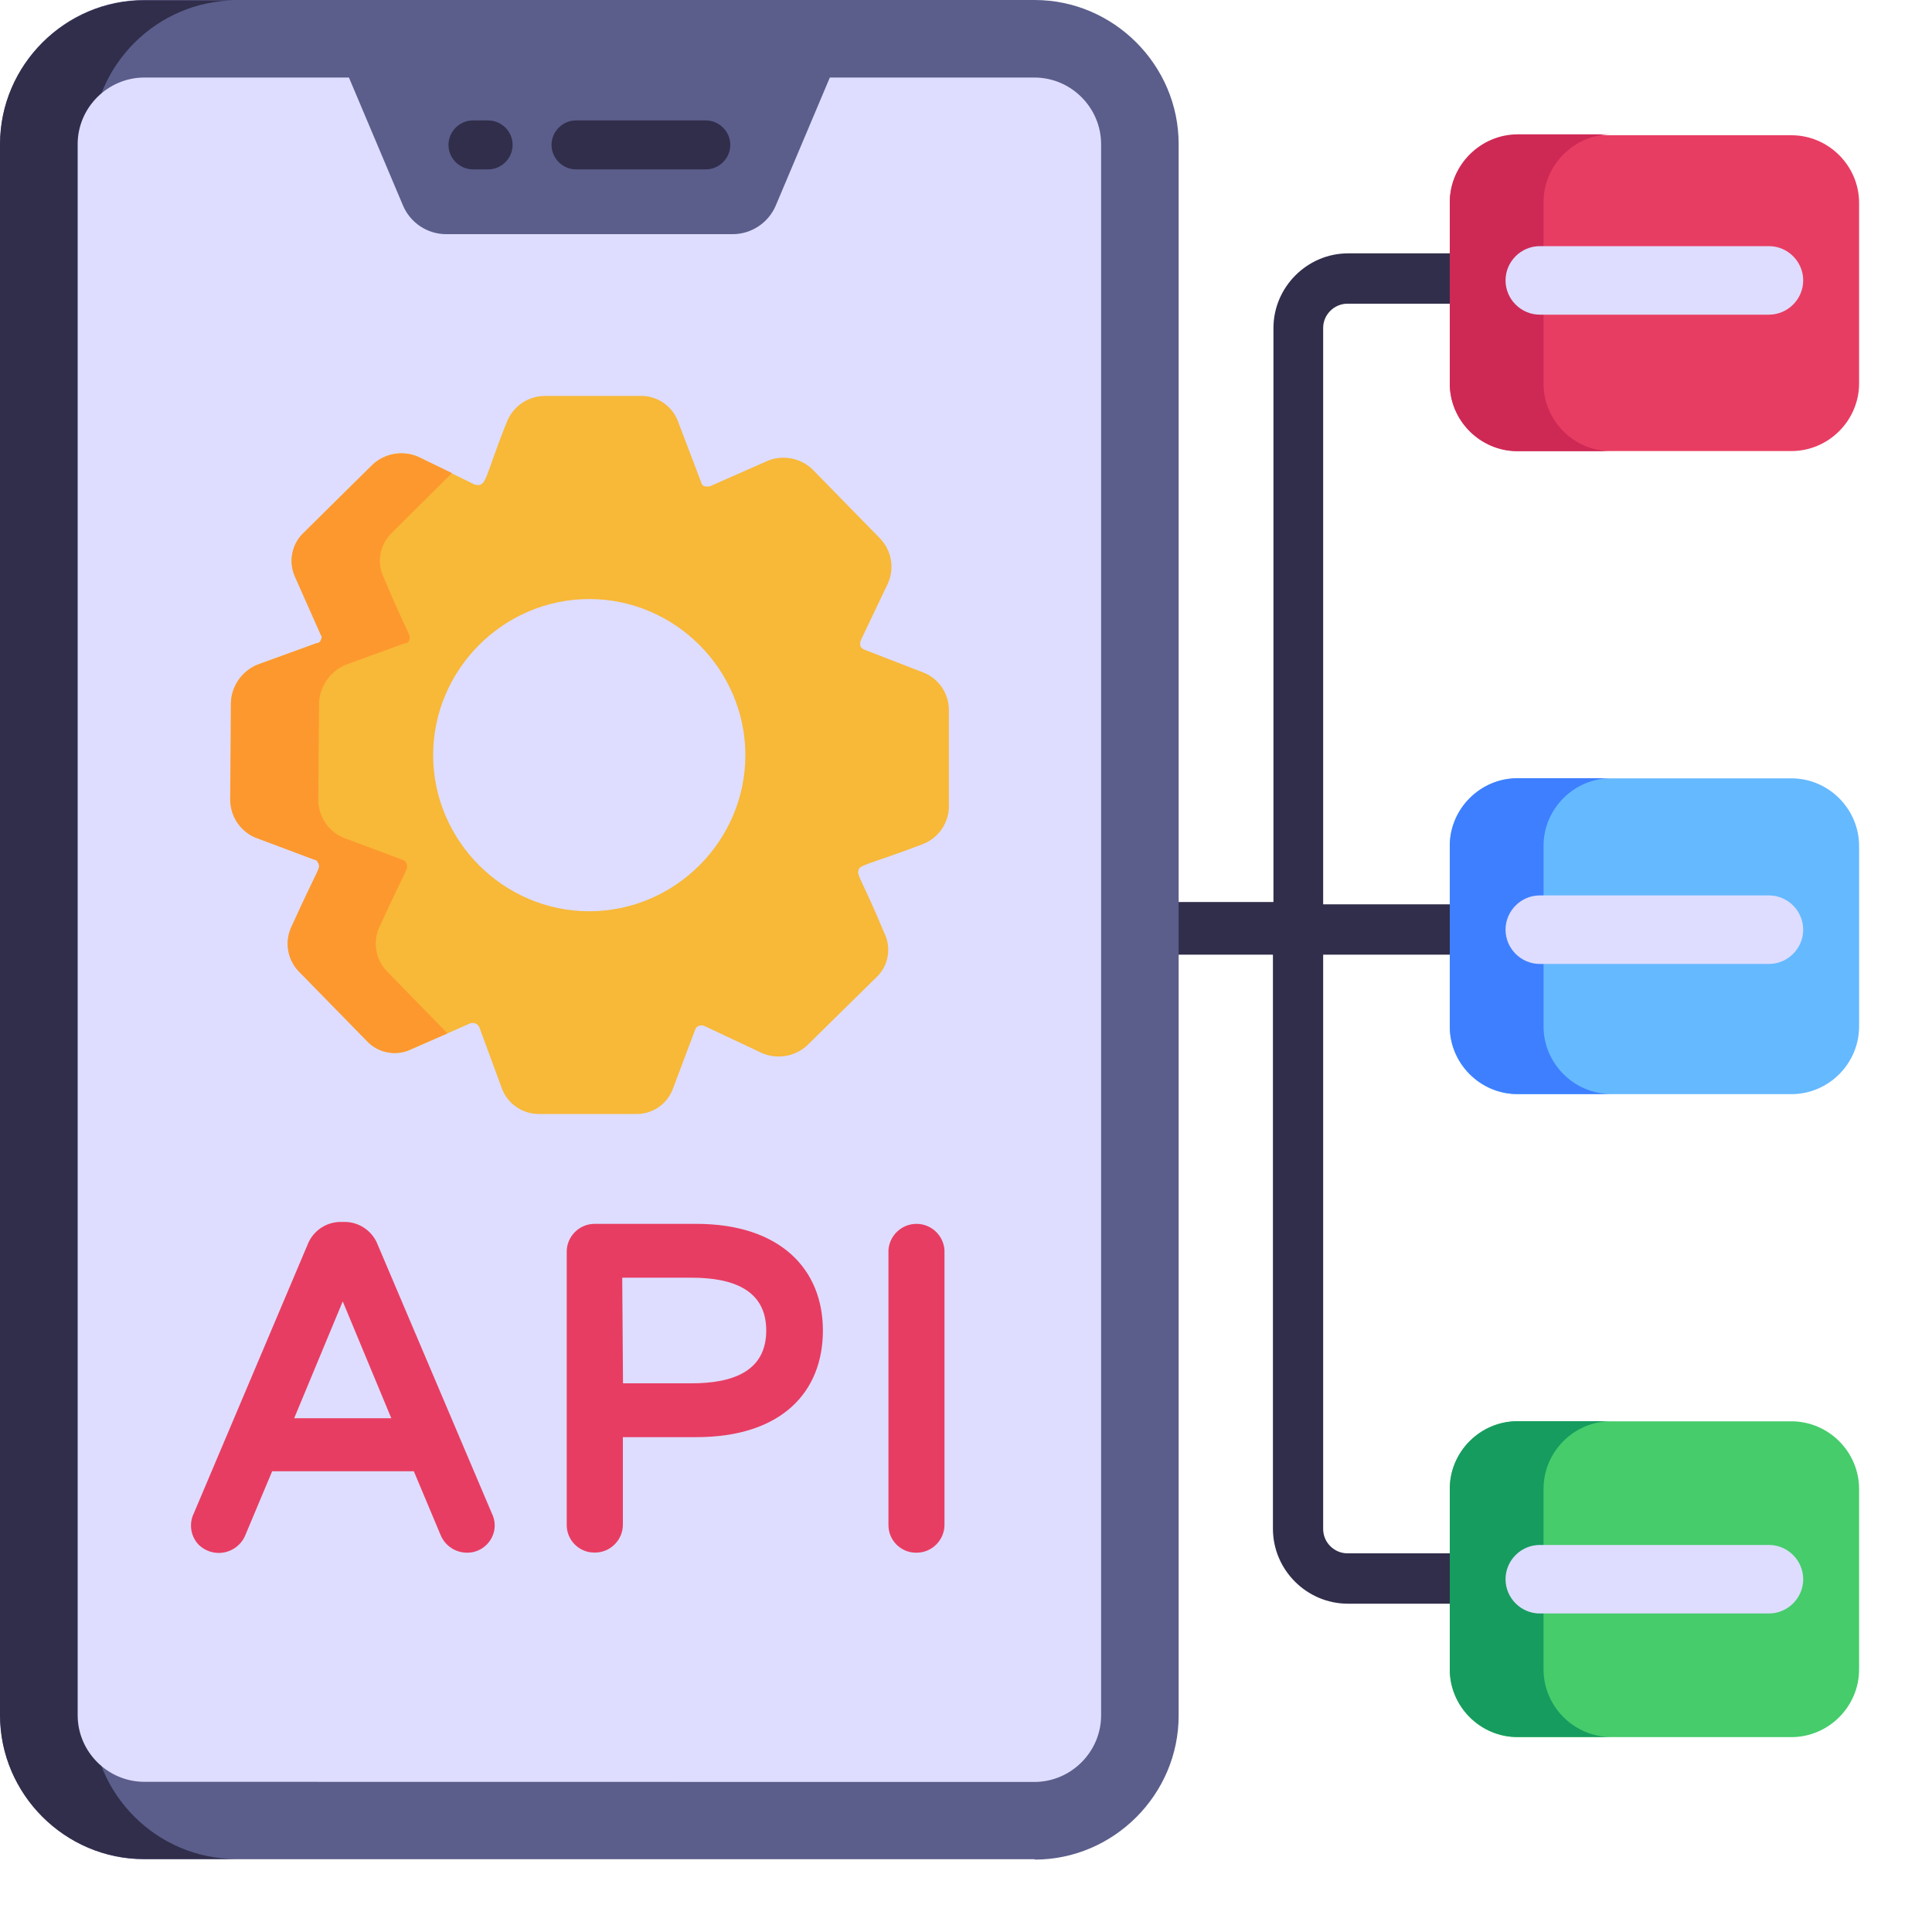 <?xml version="1.0" encoding="UTF-8" standalone="no"?>
<!DOCTYPE svg PUBLIC "-//W3C//DTD SVG 1.1//EN" "http://www.w3.org/Graphics/SVG/1.1/DTD/svg11.dtd">
<svg width="100%" height="100%" viewBox="0 0 15 15" version="1.1" xmlns="http://www.w3.org/2000/svg" xmlns:xlink="http://www.w3.org/1999/xlink" xml:space="preserve" xmlns:serif="http://www.serif.com/" style="fill-rule:evenodd;clip-rule:evenodd;stroke-linejoin:round;stroke-miterlimit:2;">
    <g transform="matrix(1,0,0,1,-19.783,-16.782)">
        <g transform="matrix(1,0,0,1,-127,-645)">
            <g id="_x37_2_" serif:id="_x37_2" transform="matrix(1,0,0,1,144.284,659.285)">
                <g id="Group_10094" transform="matrix(1,0,0,1,2.5,2.498)">
                    <g id="Path_11679" transform="matrix(1,0,0,1,-21.214,-7.072)">
                        <path d="M31.486,9.615L31.486,14.092L32.914,14.092L32.914,14.483L31.486,14.483L31.486,18.942C31.486,19.046 31.571,19.131 31.675,19.131L33.2,19.131L33.2,19.522L31.676,19.522C31.358,19.521 31.097,19.26 31.096,18.942L31.096,14.483L29.261,14.483L29.261,14.074L31.1,14.074L31.1,9.615C31.102,9.298 31.363,9.038 31.68,9.038L33.2,9.038L33.2,9.429L31.676,9.429C31.675,9.429 31.675,9.429 31.674,9.429C31.572,9.429 31.487,9.513 31.486,9.615Z" style="fill:rgb(49,46,75);fill-rule:nonzero;"/>
                    </g>
                    <g id="Group_10083">
                        <g id="Path_11680" transform="matrix(1,0,0,1,-2.5,-2.501)">
                            <path d="M10.532,16.935L3.618,16.935C3.005,16.935 2.5,16.43 2.5,15.817L2.5,3.62C2.5,3.619 2.5,3.619 2.5,3.618C2.5,3.005 3.005,2.5 3.618,2.5L10.532,2.5C11.145,2.5 11.65,3.005 11.65,3.618C11.65,3.619 11.65,3.619 11.65,3.62L11.65,15.82C11.65,16.433 11.145,16.938 10.532,16.938L10.532,16.935Z" style="fill:rgb(91,94,139);fill-rule:nonzero;"/>
                        </g>
                        <g id="Path_11681" transform="matrix(1,0,0,1,-2.501,-2.498)">
                            <path d="M4.332,16.93L3.62,16.93C3.619,16.93 3.617,16.93 3.616,16.93C3.004,16.93 2.501,16.427 2.5,15.815L2.5,3.616C2.501,3.003 3.005,2.5 3.618,2.5L4.333,2.5C3.72,2.501 3.216,3.003 3.214,3.616L3.214,15.816C3.216,16.428 3.72,16.93 4.332,16.93Z" style="fill:rgb(49,46,75);fill-rule:nonzero;"/>
                        </g>
                        <g id="Path_11682" transform="matrix(1,0,0,1,-3.899,-3.899)">
                            <path d="M5.017,17.732C4.734,17.731 4.501,17.498 4.501,17.215L4.501,5.019C4.501,5.018 4.501,5.018 4.501,5.017C4.501,4.734 4.734,4.501 5.017,4.5L11.931,4.5C12.214,4.501 12.446,4.733 12.447,5.016L12.447,17.216C12.447,17.499 12.214,17.732 11.931,17.733L5.017,17.732Z" style="fill:rgb(222,221,255);fill-rule:nonzero;"/>
                        </g>
                        <g id="Group_10082" transform="matrix(1,0,0,1,1.484,3.074)">
                            <g id="Path_11683" transform="matrix(1,0,0,1,-8.14,-12.722)">
                                <path d="M13.828,14.87L13.371,14.693C13.358,14.689 13.346,14.68 13.337,14.669C13.332,14.653 13.332,14.637 13.337,14.621L13.548,14.178C13.601,14.062 13.578,13.924 13.491,13.831L12.962,13.29C12.87,13.203 12.736,13.177 12.619,13.223L12.166,13.423C12.153,13.425 12.141,13.425 12.128,13.423C12.113,13.42 12.101,13.407 12.099,13.392L11.924,12.932C11.884,12.809 11.77,12.724 11.641,12.721L10.886,12.721C10.756,12.721 10.639,12.801 10.591,12.921C10.411,13.37 10.436,13.429 10.342,13.41L9.9,13.193C9.783,13.142 9.647,13.164 9.553,13.25L9.014,13.782C8.921,13.87 8.894,14.008 8.947,14.125L9.147,14.575C9.155,14.588 9.155,14.603 9.147,14.616C9.147,14.626 9.133,14.64 9.109,14.642L8.656,14.807C8.537,14.856 8.456,14.969 8.448,15.097L8.448,15.854C8.447,15.982 8.523,16.098 8.64,16.149L9.105,16.321C9.124,16.321 9.129,16.345 9.134,16.35C9.148,16.399 9.134,16.372 8.923,16.843C8.87,16.958 8.891,17.094 8.978,17.186L9.51,17.73C9.598,17.824 9.738,17.849 9.853,17.792L10.306,17.592C10.318,17.589 10.332,17.589 10.344,17.592C10.36,17.598 10.372,17.61 10.378,17.626L10.548,18.088C10.589,18.21 10.703,18.293 10.831,18.296L11.586,18.296C11.714,18.301 11.832,18.224 11.878,18.104L12.053,17.639C12.057,17.627 12.067,17.617 12.079,17.613C12.093,17.606 12.111,17.606 12.125,17.613L12.573,17.824C12.689,17.873 12.824,17.851 12.918,17.767L13.459,17.235C13.553,17.147 13.578,17.007 13.521,16.892C13.35,16.48 13.303,16.441 13.321,16.403C13.321,16.363 13.427,16.35 13.814,16.203C13.934,16.159 14.017,16.046 14.022,15.918L14.022,15.161C14.023,15.034 13.946,14.918 13.828,14.87ZM11.228,16.722C10.564,16.721 10.018,16.174 10.018,15.51C10.018,14.845 10.565,14.298 11.23,14.298C11.895,14.298 12.442,14.845 12.442,15.51C12.442,16.175 11.896,16.721 11.231,16.722L11.228,16.722Z" style="fill:rgb(248,184,56);fill-rule:nonzero;"/>
                            </g>
                            <g id="Group_10081" transform="matrix(1,0,0,1,0,6.41)">
                                <g id="Group_10078">
                                    <g id="Path_11684" transform="matrix(1,0,0,1,-7.575,-34.179)">
                                        <path d="M7.678,36.643C7.632,36.595 7.621,36.522 7.652,36.463L8.534,34.381C8.564,34.297 8.644,34.24 8.734,34.239L8.769,34.239C8.859,34.24 8.939,34.297 8.969,34.381L9.851,36.463C9.863,36.485 9.87,36.511 9.87,36.536C9.87,36.619 9.801,36.688 9.718,36.688C9.716,36.688 9.715,36.688 9.713,36.688C9.648,36.688 9.589,36.648 9.564,36.588L9.339,36.048L8.164,36.048L7.939,36.588C7.913,36.648 7.854,36.687 7.789,36.687C7.748,36.687 7.708,36.671 7.678,36.643ZM8.285,35.764L9.219,35.764L8.752,34.64L8.285,35.764Z" style="fill:rgb(232,61,98);fill-rule:nonzero;"/>
                                    </g>
                                    <g id="Path_11685" transform="matrix(1,0,0,1,-7.435,-34.039)">
                                        <path d="M9.573,36.609C9.486,36.608 9.408,36.556 9.373,36.477L9.163,35.977L8.063,35.977L7.853,36.477C7.818,36.558 7.737,36.611 7.648,36.611C7.59,36.611 7.535,36.588 7.493,36.548C7.43,36.483 7.415,36.384 7.455,36.303L8.337,34.22C8.377,34.113 8.479,34.042 8.593,34.041L8.628,34.041C8.741,34.042 8.843,34.113 8.883,34.219L9.767,36.3C9.782,36.33 9.791,36.363 9.791,36.397C9.791,36.513 9.695,36.609 9.579,36.609C9.577,36.609 9.575,36.609 9.573,36.609ZM7.983,35.852L9.24,35.852L9.48,36.429C9.489,36.476 9.531,36.51 9.578,36.51C9.633,36.51 9.678,36.465 9.678,36.41C9.678,36.387 9.67,36.365 9.656,36.347L8.774,34.265C8.753,34.203 8.694,34.161 8.629,34.16L8.594,34.16C8.528,34.161 8.47,34.204 8.449,34.266L7.567,36.348C7.547,36.385 7.552,36.432 7.581,36.463C7.6,36.481 7.625,36.491 7.651,36.491C7.692,36.491 7.729,36.466 7.744,36.428L7.983,35.852ZM9.168,35.685L8.054,35.685L8.611,34.344L9.168,35.685ZM8.234,35.565L8.988,35.565L8.611,34.658L8.234,35.565Z" style="fill:rgb(232,61,98);fill-rule:nonzero;"/>
                                    </g>
                                </g>
                                <g id="Group_10079" transform="matrix(1,0,0,1,2.915,0.017)">
                                    <g id="Path_11686" transform="matrix(1,0,0,1,-17.271,-34.237)">
                                        <path d="M17.331,36.573L17.331,34.456C17.331,34.455 17.331,34.454 17.331,34.453C17.331,34.367 17.401,34.297 17.487,34.297L18.276,34.297C18.811,34.297 19.2,34.549 19.2,35.065C19.2,35.491 18.912,35.833 18.276,35.833L17.646,35.833L17.646,36.573C17.646,36.659 17.576,36.729 17.49,36.729C17.489,36.729 17.488,36.729 17.487,36.729C17.486,36.729 17.485,36.729 17.484,36.729C17.4,36.729 17.331,36.66 17.331,36.576C17.331,36.575 17.331,36.574 17.331,36.573ZM18.244,35.535C18.598,35.535 18.884,35.417 18.884,35.064C18.884,34.711 18.599,34.594 18.244,34.594L17.644,34.594L17.644,35.535L18.244,35.535Z" style="fill:rgb(232,61,98);fill-rule:nonzero;"/>
                                    </g>
                                    <g id="Path_11687" transform="matrix(1,0,0,1,-17.131,-34.097)">
                                        <path d="M17.347,36.649C17.346,36.649 17.345,36.649 17.344,36.649C17.227,36.649 17.131,36.553 17.131,36.436C17.131,36.435 17.131,36.434 17.131,36.433L17.131,34.316C17.131,34.315 17.131,34.314 17.131,34.313C17.131,34.195 17.228,34.097 17.347,34.097L18.136,34.097C18.79,34.097 19.12,34.45 19.12,34.925C19.12,35.4 18.803,35.753 18.136,35.753L17.567,35.753L17.567,36.433C17.567,36.552 17.469,36.649 17.351,36.649C17.35,36.649 17.348,36.649 17.347,36.649ZM17.447,36.433L17.447,35.633L18.137,35.633C18.737,35.633 19,35.321 19,34.925C19,34.438 18.63,34.217 18.137,34.217L17.348,34.217C17.293,34.217 17.248,34.262 17.248,34.317L17.248,36.434C17.257,36.481 17.298,36.516 17.346,36.516C17.395,36.516 17.437,36.481 17.445,36.433L17.447,36.433ZM18.106,35.455L17.447,35.455L17.447,34.394L18.1,34.394C18.61,34.394 18.8,34.629 18.8,34.925C18.8,35.221 18.617,35.455 18.1,35.455L18.106,35.455ZM17.568,35.335L18.1,35.335C18.419,35.335 18.68,35.243 18.68,34.925C18.68,34.607 18.417,34.515 18.1,34.515L17.562,34.515L17.568,35.335Z" style="fill:rgb(232,61,98);fill-rule:nonzero;"/>
                                    </g>
                                </g>
                                <g id="Group_10080" transform="matrix(1,0,0,1,5.413,0.003)">
                                    <g id="Path_11688" transform="matrix(1,0,0,1,-25.576,-34.182)">
                                        <path d="M25.637,36.533L25.637,34.4C25.637,34.399 25.637,34.398 25.637,34.397C25.637,34.311 25.707,34.241 25.793,34.241C25.793,34.241 25.793,34.241 25.793,34.241C25.88,34.241 25.952,34.313 25.952,34.4L25.952,36.534C25.952,36.62 25.882,36.69 25.796,36.69C25.795,36.69 25.794,36.69 25.793,36.69C25.792,36.69 25.791,36.69 25.79,36.69C25.706,36.69 25.637,36.621 25.637,36.537C25.637,36.536 25.637,36.534 25.637,36.533Z" style="fill:rgb(232,61,98);fill-rule:nonzero;"/>
                                    </g>
                                    <g id="Path_11689" transform="matrix(1,0,0,1,-25.436,-34.048)">
                                        <path d="M25.652,36.615C25.651,36.615 25.65,36.615 25.649,36.615C25.532,36.615 25.436,36.519 25.436,36.402C25.436,36.401 25.436,36.4 25.436,36.399L25.436,34.265C25.444,34.151 25.539,34.062 25.654,34.062C25.768,34.062 25.863,34.151 25.871,34.265L25.871,36.4C25.87,36.518 25.773,36.615 25.655,36.615C25.654,36.615 25.653,36.615 25.652,36.615ZM25.752,36.399L25.752,34.265C25.754,34.257 25.755,34.249 25.755,34.241C25.755,34.186 25.71,34.141 25.655,34.141C25.6,34.141 25.555,34.186 25.555,34.241C25.555,34.249 25.556,34.257 25.558,34.265L25.558,36.4C25.57,36.443 25.61,36.474 25.655,36.474C25.699,36.474 25.739,36.443 25.751,36.4L25.752,36.399Z" style="fill:rgb(232,61,98);fill-rule:nonzero;"/>
                                    </g>
                                </g>
                            </g>
                        </g>
                    </g>
                    <g id="Group_10093" transform="matrix(1,0,0,1,2.69,0.559)">
                        <g id="Path_11690" transform="matrix(1,0,0,1,-11.446,-4.357)">
                            <path d="M14.443,5.615L12.219,5.615C12.073,5.615 11.941,5.527 11.884,5.393L11.446,4.356L15.216,4.356L14.778,5.393C14.721,5.527 14.589,5.615 14.443,5.615Z" style="fill:rgb(91,94,139);fill-rule:nonzero;"/>
                        </g>
                        <g id="Group_10092" transform="matrix(1,0,0,1,0.791,0.376)">
                            <g id="Path_11691" transform="matrix(1,0,0,1,-15.937,-5.607)">
                                <path d="M17.935,5.986L16.927,5.986C16.823,5.986 16.737,5.9 16.737,5.796C16.737,5.692 16.823,5.606 16.927,5.606L17.935,5.606C18.039,5.606 18.125,5.692 18.125,5.796C18.125,5.9 18.039,5.986 17.935,5.986Z" style="fill:rgb(49,46,75);fill-rule:nonzero;"/>
                            </g>
                            <g id="Path_11692" transform="matrix(1,0,0,1,-14.078,-5.607)">
                                <path d="M14.386,5.986L14.268,5.986C14.164,5.986 14.078,5.9 14.078,5.796C14.078,5.692 14.164,5.606 14.268,5.606L14.386,5.606C14.49,5.606 14.576,5.692 14.576,5.796C14.576,5.9 14.49,5.986 14.386,5.986Z" style="fill:rgb(49,46,75);fill-rule:nonzero;"/>
                            </g>
                        </g>
                    </g>
                </g>
                <g id="Group_10101" transform="matrix(1,0,0,1,13.755,3.545)">
                    <g id="Path_11693" transform="matrix(1,0,0,1,-39.931,-5.982)">
                        <path d="M42.583,8.436L40.457,8.436C40.168,8.436 39.931,8.199 39.931,7.91L39.931,6.51C39.931,6.221 40.168,5.984 40.457,5.984L42.583,5.984C42.872,5.984 43.109,6.221 43.109,6.51L43.109,7.91C43.109,8.199 42.872,8.436 42.583,8.436Z" style="fill:rgb(232,61,98);fill-rule:nonzero;"/>
                    </g>
                    <g id="Path_11694" transform="matrix(1,0,0,1,-39.931,-17.592)">
                        <path d="M42.583,25.039L40.457,25.039C40.168,25.039 39.931,24.802 39.931,24.513L39.931,23.113C39.931,22.824 40.168,22.587 40.457,22.587L42.583,22.587C42.872,22.587 43.109,22.824 43.109,23.113L43.109,24.513C43.109,24.802 42.872,25.039 42.583,25.039Z" style="fill:rgb(101,185,255);fill-rule:nonzero;"/>
                    </g>
                    <g id="Path_11695" transform="matrix(1,0,0,1,-39.931,-29.203)">
                        <path d="M42.583,41.642L40.457,41.642C40.168,41.642 39.931,41.405 39.931,41.116L39.931,39.716C39.931,39.427 40.168,39.19 40.457,39.19L42.583,39.19C42.872,39.19 43.109,39.427 43.109,39.716L43.109,41.116C43.109,41.405 42.872,41.642 42.583,41.642Z" style="fill:rgb(70,204,107);fill-rule:nonzero;"/>
                    </g>
                </g>
                <g id="Group_10108" transform="matrix(1,0,0,1,13.755,3.544)">
                    <g id="Path_11696" transform="matrix(1,0,0,1,-39.931,-5.978)">
                        <path d="M41.185,8.434L40.457,8.434C40.457,8.434 40.456,8.434 40.456,8.434C40.168,8.434 39.931,8.197 39.931,7.909C39.931,7.909 39.931,7.908 39.931,7.908L39.931,6.5C39.932,6.212 40.169,5.975 40.457,5.974L41.185,5.974C40.897,5.975 40.66,6.212 40.659,6.5L40.659,7.9C40.659,7.903 40.659,7.906 40.659,7.909C40.659,8.197 40.896,8.434 41.184,8.434C41.184,8.434 41.185,8.434 41.185,8.434Z" style="fill:rgb(206,41,85);fill-rule:nonzero;"/>
                    </g>
                    <g id="Path_11697" transform="matrix(1,0,0,1,-39.931,-17.594)">
                        <path d="M41.185,25.041L40.457,25.041C40.457,25.041 40.456,25.041 40.456,25.041C40.168,25.041 39.931,24.804 39.931,24.516C39.931,24.516 39.931,24.515 39.931,24.515L39.931,23.115C39.931,23.115 39.931,23.114 39.931,23.114C39.931,22.826 40.168,22.589 40.456,22.589L41.185,22.589C41.185,22.589 41.184,22.589 41.184,22.589C40.896,22.589 40.659,22.826 40.659,23.114L40.659,24.516C40.659,24.804 40.896,25.041 41.184,25.041C41.184,25.041 41.185,25.041 41.185,25.041Z" style="fill:rgb(62,127,255);fill-rule:nonzero;"/>
                    </g>
                    <g id="Path_11698" transform="matrix(1,0,0,1,-39.931,-29.202)">
                        <path d="M41.185,41.641L40.457,41.641C40.457,41.641 40.456,41.641 40.456,41.641C40.168,41.641 39.931,41.404 39.931,41.116C39.931,41.116 39.931,41.115 39.931,41.115L39.931,39.715C39.931,39.715 39.931,39.714 39.931,39.714C39.931,39.426 40.168,39.189 40.456,39.189L41.185,39.189C41.185,39.189 41.184,39.189 41.184,39.189C40.896,39.189 40.659,39.426 40.659,39.714L40.659,41.116C40.659,41.404 40.896,41.641 41.184,41.641C41.184,41.641 41.185,41.641 41.185,41.641Z" style="fill:rgb(23,156,95);fill-rule:nonzero;"/>
                    </g>
                </g>
                <g id="Path_11699" transform="matrix(1,0,0,1,-27.184,-27.893)">
                    <path d="M43.417,42.917L41.638,42.917C41.492,42.917 41.372,42.797 41.372,42.651C41.372,42.505 41.492,42.385 41.638,42.385L43.417,42.385C43.563,42.385 43.683,42.505 43.683,42.651C43.683,42.797 43.563,42.917 43.417,42.917L43.417,42.917Z" style="fill:rgb(222,221,255);fill-rule:nonzero;"/>
                </g>
                <g id="Path_11700" transform="matrix(1,0,0,1,-27.184,-16.168)">
                    <path d="M43.417,26.149L41.638,26.149C41.492,26.149 41.372,26.029 41.372,25.883C41.372,25.737 41.492,25.617 41.638,25.617L43.417,25.617C43.563,25.617 43.683,25.737 43.683,25.883C43.683,26.029 43.563,26.149 43.417,26.149Z" style="fill:rgb(222,221,255);fill-rule:nonzero;"/>
                </g>
                <g id="Path_11701" transform="matrix(1,0,0,1,-27.184,-4.442)">
                    <path d="M43.417,9.382L41.638,9.382C41.492,9.382 41.372,9.262 41.372,9.116C41.372,8.97 41.492,8.85 41.638,8.85L43.417,8.85C43.563,8.85 43.683,8.97 43.683,9.116C43.683,9.262 43.563,9.382 43.417,9.382Z" style="fill:rgb(222,221,255);fill-rule:nonzero;"/>
                </g>
                <g id="Path_11702" transform="matrix(1,0,0,1,-4.155,-8.184)">
                    <path d="M9.6,17.878C9.816,17.404 9.826,17.431 9.81,17.385C9.81,17.385 9.801,17.361 9.783,17.358L9.317,17.184C9.2,17.133 9.125,17.017 9.125,16.889L9.131,16.134C9.139,16.006 9.22,15.892 9.338,15.842L9.792,15.677C9.816,15.677 9.831,15.662 9.831,15.65C9.85,15.613 9.818,15.607 9.631,15.16C9.577,15.044 9.604,14.905 9.697,14.817L10.163,14.354L9.9,14.227C9.783,14.178 9.647,14.2 9.551,14.284L9.013,14.816C8.919,14.903 8.891,15.042 8.944,15.159L9.144,15.61C9.154,15.621 9.154,15.638 9.144,15.649C9.144,15.661 9.132,15.673 9.108,15.676L8.654,15.841C8.534,15.889 8.453,16.004 8.447,16.133L8.441,16.888C8.441,17.016 8.516,17.132 8.633,17.183L9.096,17.357C9.117,17.357 9.12,17.381 9.126,17.384C9.141,17.43 9.133,17.399 8.916,17.877C8.862,17.991 8.884,18.128 8.97,18.22L9.502,18.764C9.59,18.858 9.73,18.884 9.845,18.827L10.128,18.704L9.656,18.22C9.569,18.129 9.546,17.992 9.6,17.878Z" style="fill:rgb(253,152,46);fill-rule:nonzero;"/>
                </g>
            </g>
        </g>
    </g>
</svg>
